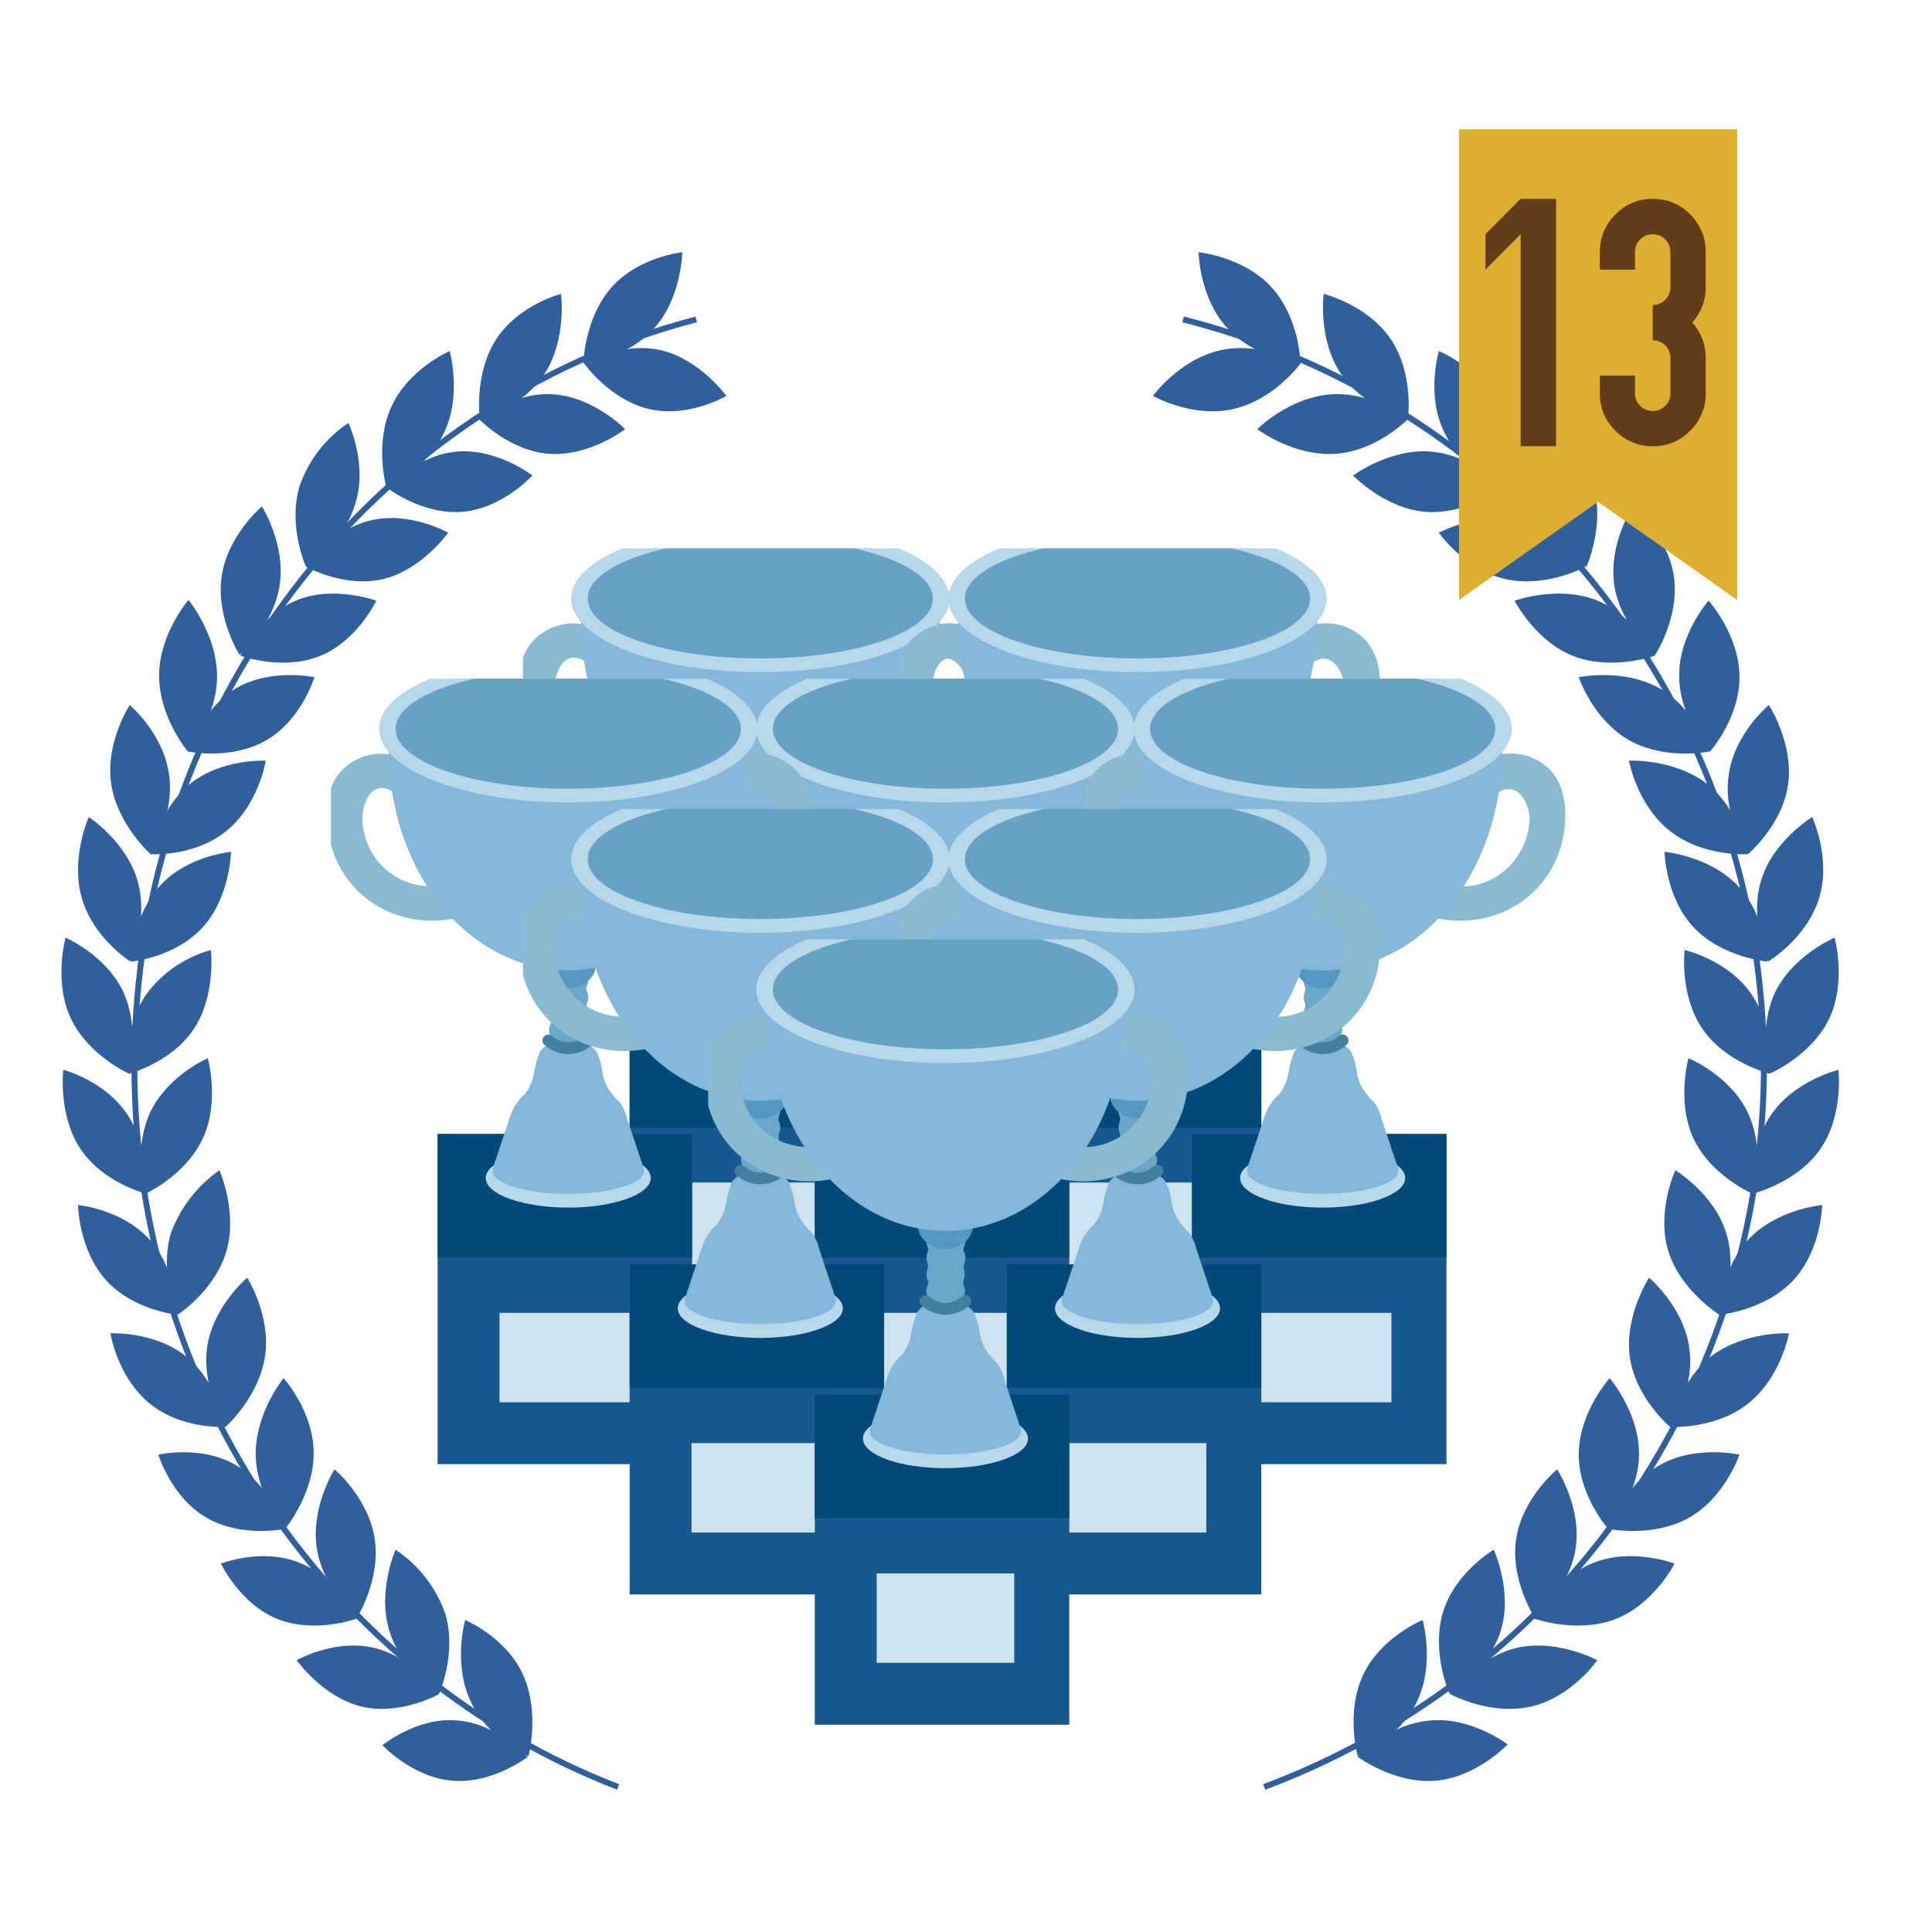 <?xml version="1.0" encoding="UTF-8"?>
<svg id="EN" xmlns="http://www.w3.org/2000/svg" xmlns:xlink="http://www.w3.org/1999/xlink" viewBox="0 0 250 250">
  <defs>
    <style>
      .cls-1 {
        fill: #88bad2;
      }

      .cls-2 {
        fill: #cee3ee;
      }

      .cls-3 {
        clip-path: url(#clippath-6);
      }

      .cls-4 {
        clip-path: url(#clippath-7);
      }

      .cls-5 {
        fill: #ddae2f;
      }

      .cls-6 {
        fill: #305f9d;
      }

      .cls-7 {
        clip-path: url(#clippath-4);
      }

      .cls-8 {
        stroke-width: .77px;
      }

      .cls-8, .cls-9, .cls-10, .cls-11 {
        fill: none;
      }

      .cls-8, .cls-10 {
        stroke: #305f9d;
      }

      .cls-8, .cls-10, .cls-11 {
        stroke-miterlimit: 10;
      }

      .cls-12 {
        fill: #67a2c4;
      }

      .cls-13 {
        clip-path: url(#clippath-1);
      }

      .cls-14 {
        clip-path: url(#clippath-5);
      }

      .cls-15 {
        fill: #85b7d9;
      }

      .cls-16 {
        fill: #175891;
      }

      .cls-17 {
        clip-path: url(#clippath-3);
      }

      .cls-18 {
        fill: #6ba6c8;
      }

      .cls-19 {
        fill: #633c1c;
      }

      .cls-10 {
        stroke-width: .76px;
      }

      .cls-20 {
        fill: #004a79;
      }

      .cls-21 {
        fill: #5398c0;
      }

      .cls-22 {
        clip-path: url(#clippath-2);
      }

      .cls-23 {
        fill: #b7d7ea;
      }

      .cls-11 {
        stroke: #42809d;
        stroke-linecap: round;
        stroke-width: 1.71px;
      }

      .cls-24 {
        clip-path: url(#clippath);
      }
    </style>
    <symbol id="a_2" data-name="a 2" viewBox="0 0 70.43 117.6">
      <g>
        <path class="cls-1" d="M12.15,102.1c-3.22,1.99-7.39,1.44-10-1.3-2.5-2.7-2.5-7.1-1.6-10.4,2.1-8.3,10.2-12.8,18.4-11,3.2.7,1.9,5.6-1.4,4.9-3.97-.99-8.14.56-10.5,3.9-.99,1.42-1.61,3.07-1.8,4.8-.3,2.4,1,6.8,4.4,4.8,2.7-1.7,5.3,2.7,2.5,4.3Z"/>
        <path class="cls-1" d="M60.75,97.7c2.8,1.7,4.5-1.7,4.5-4-.11-1.97-.77-3.88-1.9-5.5-2.33-3.38-6.53-4.94-10.5-3.9-3.2.7-4.6-4.2-1.3-4.9,8.2-1.8,16.3,2.7,18.4,11,.8,3.3.8,7.8-1.6,10.4-2.59,2.78-6.79,3.32-10,1.3-3-1.7-.4-6.1,2.4-4.4Z"/>
        <rect class="cls-16" x="16.15" width="37" height="48"/>
        <rect class="cls-20" x="16.15" y="30" width="37" height="18"/>
        <ellipse class="cls-23" cx="35.15" cy="41.6" rx="12" ry="4.3"/>
        <path class="cls-15" d="M46.15,42.7c.03.17,0,.35-.1.5l-2.3,6.9c-.2.9-.57,1.75-1.1,2.5-.42.35-.79.75-1.1,1.2-.72.86-1.2,1.89-1.4,3-.11,1.03-.38,2.05-.8,3-.5,1-2.2,2-4.2,2.1h0c-2-.1-3.7-1.1-4.2-2.1-.36-.97-.63-1.98-.8-3-.18-1.09-.63-2.12-1.3-3-.42-.35-.79-.75-1.1-1.2-.56-.75-.96-1.6-1.2-2.5l-2.3-6.9c-.08-.15-.12-.33-.1-.5v-.1c0-1.8,4.9-3.3,11-3.3s11,1.5,11,3.3v.1Z"/>
        <path class="cls-18" d="M37.85,68.7c-.1.26-.1.54,0,.8.13.25.19.52.2.8-.18,1.44-1.45,2.49-2.9,2.4h0c-1.43.08-2.66-.98-2.8-2.4.02-.28.09-.55.2-.8.1-.26.1-.54,0-.8-.2-.51-.2-1.09,0-1.6.1-.26.1-.54,0-.8-.2-.51-.2-1.09,0-1.6.1-.26.1-.54,0-.8-.13-.25-.19-.52-.2-.8.1-1.43,1.34-2.5,2.76-2.4.01,0,.02,0,.04,0,1.45-.11,2.71.96,2.85,2.4-.02.28-.09.55-.2.8-.1.26-.1.54,0,.8.2.51.2,1.09,0,1.6-.01.27.02.54.1.8.2.51.2,1.09,0,1.6h-.05Z"/>
        <ellipse class="cls-21" cx="35.15" cy="72.6" rx="4" ry="3.4"/>
        <path class="cls-15" d="M61.25,104c0-18-11.7-32.2-26.1-32.2s-26.1,14.2-26.1,32.2c0,17,52.2,17,52.2,0Z"/>
        <ellipse class="cls-23" cx="35.15" cy="106.9" rx="27.5" ry="10.7"/>
        <ellipse class="cls-12" cx="35.15" cy="106.9" rx="25.1" ry="8.7"/>
        <path class="cls-11" d="M32.25,61.6h0c1.64-1.5,4.16-1.5,5.8,0h0"/>
        <rect class="cls-2" x="25.15" y="9" width="20" height="13"/>
      </g>
    </symbol>
    <clipPath id="clippath">
      <rect class="cls-9" x="67.68" y="70.96" width="62.57" height="104.66"/>
    </clipPath>
    <clipPath id="clippath-1">
      <rect class="cls-9" x="116.49" y="70.96" width="62.57" height="104.66"/>
    </clipPath>
    <clipPath id="clippath-2">
      <rect class="cls-9" x="91.64" y="87.82" width="62.57" height="104.66"/>
    </clipPath>
    <clipPath id="clippath-3">
      <rect class="cls-9" x="42.83" y="87.82" width="62.57" height="104.66"/>
    </clipPath>
    <clipPath id="clippath-4">
      <rect class="cls-9" x="140.45" y="87.82" width="62.57" height="104.66"/>
    </clipPath>
    <clipPath id="clippath-5">
      <rect class="cls-9" x="67.68" y="104.68" width="62.57" height="104.66"/>
    </clipPath>
    <clipPath id="clippath-6">
      <rect class="cls-9" x="116.49" y="104.68" width="62.57" height="104.66"/>
    </clipPath>
    <clipPath id="clippath-7">
      <rect class="cls-9" x="91.64" y="121.54" width="62.57" height="104.66"/>
    </clipPath>
  </defs>
  <g id="_ノーベル賞-2" data-name="ノーベル賞">
    <g>
      <path class="cls-6" d="M84.69,42.43c-3.5,4-9.2,4.6-9.2,4.6,0,0,.1-5.8,3.6-9.8s9.2-4.6,9.2-4.6c0,0-.1,5.9-3.6,9.8Z"/>
      <path class="cls-6" d="M85.59,45.33c-5.1-1.2-10,1.7-10,1.7,0,0,3.3,4.7,8.4,5.9,5.1,1.2,10-1.7,10-1.7,0,0-3.4-4.7-8.4-5.9Z"/>
      <path class="cls-6" d="M70.49,48.33c-2.9,4.5-8.4,5.9-8.4,5.9,0,0-.8-5.8,2.1-10.3,2.9-4.5,8.4-5.9,8.4-5.9,0,0,.8,5.8-2.1,10.3Z"/>
      <path class="cls-6" d="M71.69,51.03c-5.2-.4-9.7,3.2-9.7,3.2,0,0,4,4.2,9.2,4.5s9.7-3.2,9.7-3.2c0,0-4-4.1-9.2-4.5Z"/>
      <path class="cls-6" d="M57.49,55.93c-2.2,4.9-7.5,7.1-7.5,7.1,0,0-1.6-5.6.7-10.5,2.3-4.9,7.5-7.1,7.5-7.1,0,0,1.6,5.7-.7,10.5Z"/>
      <path class="cls-6" d="M59.19,58.43c-5.2.4-9.1,4.7-9.1,4.7,0,0,4.5,3.5,9.7,3.1,5.2-.4,9.1-4.7,9.1-4.7,0,0-4.5-3.5-9.7-3.1Z"/>
      <path class="cls-6" d="M45.99,65.13c-1.5,5.2-6.4,8.2-6.4,8.2,0,0-2.4-5.3-.8-10.5,1.16-3.31,3.38-6.16,6.3-8.1,0,0,2.5,5.3.9,10.4Z"/>
      <path class="cls-6" d="M47.99,67.33c-5.1,1.2-8.4,6-8.4,6,0,0,5,2.8,10,1.6,5-1.2,8.4-6,8.4-6,0,0-4.9-2.8-10-1.6Z"/>
      <path class="cls-6" d="M36.19,75.73c-.8,5.3-5.2,9-5.2,9,0,0-3.1-4.9-2.3-10.2s5.2-9,5.2-9c0,0,3.1,4.9,2.3,10.2Z"/>
      <path class="cls-6" d="M38.49,77.63c-4.9,2-7.4,7.2-7.4,7.2,0,0,5.3,2,10.2.1s7.4-7.2,7.4-7.2c0,0-5.4-2-10.2-.1Z"/>
      <path class="cls-6" d="M28.09,87.53c0,5.4-3.8,9.7-3.8,9.7,0,0-3.7-4.4-3.7-9.8s3.8-9.8,3.8-9.8c0,0,3.7,4.5,3.7,9.9Z"/>
      <path class="cls-6" d="M30.59,89.03c-4.5,2.7-6.3,8.2-6.3,8.2,0,0,5.5,1.2,10.1-1.4s6.3-8.2,6.3-8.2c0,0-5.6-1.2-10.1,1.4Z"/>
      <path class="cls-6" d="M21.89,100.33c.7,5.3-2.4,10.2-2.4,10.2,0,0-4.3-3.8-5.1-9.1-.8-5.3,2.4-10.2,2.4-10.2,0,0,4.4,3.7,5.1,9.1Z"/>
      <path class="cls-6" d="M24.59,101.43c-4.1,3.3-5.1,9.1-5.1,9.1,0,0,5.6.4,9.8-3s5.1-9.1,5.1-9.1c0,0-5.7-.3-9.8,3Z"/>
      <path class="cls-6" d="M17.79,113.93c1.5,5.2-.9,10.5-.9,10.5,0,0-4.8-3-6.3-8.2-1.5-5.2.9-10.5.9-10.5,0,0,4.8,3.1,6.3,8.2Z"/>
      <path class="cls-6" d="M20.69,114.63c-3.6,3.9-3.7,9.8-3.7,9.8,0,0,5.6-.5,9.2-4.4,3.6-3.9,3.7-9.8,3.7-9.8,0,0-5.7.5-9.2,4.4Z"/>
      <path class="cls-6" d="M15.99,128.43c2.2,4.9.7,10.5.7,10.5,0,0-5.2-2.3-7.5-7.1-2.3-4.8-.7-10.5-.7-10.5,0,0,5.3,2.3,7.5,7.1Z"/>
      <path class="cls-6" d="M18.89,128.73c-3,4.4-2.2,10.2-2.2,10.2,0,0,5.5-1.4,8.4-5.8s2.2-10.2,2.2-10.2c-3.37.93-6.34,2.97-8.4,5.8Z"/>
      <path class="cls-6" d="M16.49,144.23c3,4.5,2.3,10.2,2.3,10.2,0,0-5.5-1.4-8.4-5.8s-2.2-10.2-2.2-10.2c0,0,5.4,1.4,8.3,5.8Z"/>
      <path class="cls-6" d="M19.39,144.03c-2.2,4.9-.7,10.5-.7,10.5,0,0,5.2-2.3,7.5-7.1,2.3-4.8.7-10.5.7-10.5,0,0-5.2,2.2-7.5,7.1Z"/>
      <path class="cls-6" d="M19.29,160.33c3.6,3.9,3.7,9.8,3.7,9.8,0,0-5.6-.5-9.2-4.4-3.6-3.9-3.7-9.8-3.7-9.8,0,0,5.6.5,9.2,4.4Z"/>
      <path class="cls-6" d="M22.09,159.63c-1.5,5.2.9,10.5.9,10.5,0,0,4.8-3.1,6.3-8.2,1.5-5.1-.9-10.5-.9-10.5-2.89,2.03-5.09,4.89-6.3,8.2Z"/>
      <path class="cls-6" d="M24.09,175.53c4.1,3.3,5.1,9.1,5.1,9.1,0,0-5.6.4-9.8-3-4.2-3.4-5.1-9.1-5.1-9.1,0,0,5.7-.3,9.8,3Z"/>
      <path class="cls-6" d="M26.79,174.43c-.7,5.3,2.4,10.2,2.4,10.2,0,0,4.3-3.8,5.1-9.1s-2.3-10.2-2.3-10.2c0,0-4.5,3.8-5.2,9.1Z"/>
      <path class="cls-6" d="M30.59,189.63c4.5,2.7,6.3,8.2,6.3,8.2,0,0-5.5,1.2-10.1-1.4-4.6-2.6-6.3-8.2-6.3-8.2,0,0,5.6-1.3,10.1,1.4Z"/>
      <path class="cls-6" d="M33.09,188.13c0,5.4,3.8,9.7,3.8,9.7,0,0,3.7-4.4,3.7-9.8s-3.9-9.7-3.9-9.7c0,0-3.6,4.4-3.6,9.8Z"/>
      <path class="cls-6" d="M38.79,202.23c4.9,2,7.4,7.2,7.4,7.2,0,0-5.3,2-10.2.1-4.9-1.9-7.4-7.2-7.4-7.2,0,0,5.3-2.1,10.2-.1Z"/>
      <path class="cls-6" d="M40.99,200.33c.8,5.3,5.2,9,5.2,9,0,0,3.1-4.9,2.3-10.2s-5.2-9-5.2-9c0,0-3.1,4.9-2.3,10.2Z"/>
      <path class="cls-6" d="M48.39,213.23c5.1,1.2,8.4,6,8.4,6,0,0-5,2.8-10,1.6s-8.4-6-8.4-6c0,0,4.9-2.8,10-1.6Z"/>
      <path class="cls-6" d="M50.39,211.03c1.5,5.1,6.4,8.2,6.4,8.2,0,0,2.4-5.3.8-10.5-1.2-3.35-3.44-6.22-6.4-8.2,0,0-2.4,5.4-.8,10.5Z"/>
      <path class="cls-6" d="M59.19,222.63c5.2.4,9.1,4.7,9.1,4.7,0,0-4.5,3.5-9.7,3.1-5.2-.4-9.1-4.6-9.1-4.6,0,0,4.5-3.7,9.7-3.2Z"/>
      <path class="cls-6" d="M60.89,220.13c2.2,4.9,7.5,7.1,7.5,7.1,0,0,1.5-5.6-.7-10.5-2.2-4.9-7.5-7.1-7.5-7.1,0,0-1.6,5.6.7,10.5Z"/>
      <path class="cls-10" d="M79.99,231.23c-36.6-14.1-62.6-50.6-62.6-93.3,0-46.6,30.9-85.7,72.7-96.6"/>
      <path class="cls-6" d="M158.79,42.43c3.6,4,9.5,4.6,9.5,4.6,0,0-.1-5.8-3.7-9.8-3.6-4-9.5-4.6-9.5-4.6,0,0,.1,5.9,3.7,9.8Z"/>
      <path class="cls-6" d="M157.89,45.33c5.3-1.2,10.4,1.7,10.4,1.7,0,0-3.4,4.7-8.7,5.9-5.3,1.2-10.4-1.7-10.4-1.7,0,0,3.4-4.7,8.7-5.9Z"/>
      <path class="cls-6" d="M173.49,48.33c3,4.5,8.7,5.9,8.7,5.9,0,0,.8-5.8-2.2-10.3s-8.7-5.9-8.7-5.9c0,0-.8,5.8,2.2,10.3Z"/>
      <path class="cls-6" d="M172.19,51.03c5.4-.4,10,3.2,10,3.2,0,0-4.1,4.2-9.5,4.5s-10-3.2-10-3.2c0,0,4.1-4.1,9.5-4.5Z"/>
      <path class="cls-6" d="M186.89,55.93c2.3,4.9,7.7,7.1,7.7,7.1,0,0,1.6-5.6-.7-10.5-2.3-4.9-7.7-7.1-7.7-7.1,0,0-1.7,5.7.7,10.5Z"/>
      <path class="cls-6" d="M185.09,58.43c5.4.4,9.4,4.7,9.4,4.7,0,0-4.7,3.5-10,3.1-5.3-.4-9.4-4.7-9.4-4.7,0,0,4.7-3.5,10-3.1Z"/>
      <path class="cls-6" d="M198.69,65.13c1.6,5.2,6.6,8.2,6.6,8.2,0,0,2.4-5.3.9-10.5-1.5-5.2-6.6-8.1-6.6-8.1,0,0-2.5,5.3-.9,10.4Z"/>
      <path class="cls-6" d="M196.59,67.33c5.2,1.2,8.6,6,8.6,6,0,0-5.1,2.8-10.4,1.6-5.3-1.2-8.6-6-8.6-6,0,0,5.2-2.8,10.4-1.6Z"/>
      <path class="cls-6" d="M208.89,75.73c.8,5.3,5.3,9,5.3,9,0,0,3.2-4.9,2.4-10.2s-5.3-9-5.3-9c0,0-3.2,4.9-2.4,10.2Z"/>
      <path class="cls-6" d="M206.49,77.63c5,2,7.7,7.2,7.7,7.2,0,0-5.5,2-10.5.1s-7.7-7.2-7.7-7.2c0,0,5.5-2,10.5-.1Z"/>
      <path class="cls-6" d="M217.29,87.53c0,5.4,4,9.7,4,9.7,0,0,3.9-4.4,3.8-9.8-.1-5.4-4-9.7-4-9.7,0,0-3.9,4.4-3.8,9.8Z"/>
      <path class="cls-6" d="M214.69,89.03c4.7,2.7,6.6,8.2,6.6,8.2,0,0-5.7,1.2-10.4-1.4-4.7-2.6-6.6-8.2-6.6-8.2,0,0,5.7-1.2,10.4,1.4Z"/>
      <path class="cls-6" d="M223.69,100.33c-.8,5.3,2.5,10.2,2.5,10.2,0,0,4.5-3.8,5.2-9.1.7-5.3-2.5-10.2-2.5-10.2,0,0-4.5,3.7-5.2,9.1Z"/>
      <path class="cls-6" d="M220.89,101.43c4.2,3.3,5.3,9.1,5.3,9.1,0,0-5.8.4-10.1-3s-5.3-9.1-5.3-9.1c0,0,5.8-.3,10.1,3Z"/>
      <path class="cls-6" d="M227.89,113.93c-1.6,5.2.9,10.5.9,10.5,0,0,5-3,6.6-8.2,1.6-5.2-.9-10.5-.9-10.5,0,0-5.1,3.1-6.6,8.2Z"/>
      <path class="cls-6" d="M224.89,114.63c3.7,3.9,3.8,9.8,3.8,9.8,0,0-5.8-.5-9.5-4.4-3.7-3.9-3.8-9.8-3.8-9.8,0,0,5.8.5,9.5,4.4Z"/>
      <path class="cls-6" d="M229.69,128.43c-2.3,4.9-.7,10.5-.7,10.5,0,0,5.4-2.3,7.7-7.1,2.3-4.8.7-10.5.7-10.5,0,0-5.4,2.3-7.7,7.1Z"/>
      <path class="cls-6" d="M226.69,128.73c3,4.4,2.3,10.2,2.3,10.2,0,0-5.7-1.4-8.7-5.8s-2.3-10.2-2.3-10.2c0,0,5.7,1.3,8.7,5.8Z"/>
      <path class="cls-6" d="M229.19,144.23c-3,4.4-2.3,10.2-2.3,10.2,0,0,5.7-1.4,8.7-5.8s2.3-10.2,2.3-10.2c0,0-5.7,1.4-8.7,5.8Z"/>
      <path class="cls-6" d="M226.19,144.03c2.3,4.9.7,10.5.7,10.5,0,0-5.4-2.3-7.7-7.1-2.3-4.8-.7-10.5-.7-10.5,0,0,5.4,2.2,7.7,7.1Z"/>
      <path class="cls-6" d="M226.29,160.33c-3.7,3.9-3.8,9.8-3.8,9.8,0,0,5.8-.5,9.5-4.4,3.7-3.9,3.8-9.8,3.8-9.8,0,0-5.8.5-9.5,4.4Z"/>
      <path class="cls-6" d="M223.39,159.63c1.6,5.2-.9,10.5-.9,10.5,0,0-5-3.1-6.6-8.2-1.6-5.1.9-10.5.9-10.5,0,0,5.1,3.1,6.6,8.2Z"/>
      <path class="cls-6" d="M221.39,175.53c-4.2,3.3-5.3,9.1-5.3,9.1,0,0,5.8.4,10.1-3s5.3-9.1,5.3-9.1c0,0-5.8-.3-10.1,3Z"/>
      <path class="cls-6" d="M218.59,174.43c.8,5.3-2.5,10.2-2.5,10.2,0,0-4.5-3.8-5.2-9.1-.7-5.3,2.5-10.2,2.5-10.2,0,0,4.5,3.8,5.2,9.1Z"/>
      <path class="cls-6" d="M214.69,189.63c-4.7,2.7-6.6,8.2-6.6,8.2,0,0,5.7,1.2,10.4-1.4,4.7-2.6,6.6-8.2,6.6-8.2,0,0-5.8-1.3-10.4,1.4Z"/>
      <path class="cls-6" d="M212.09,188.13c0,5.4-4,9.7-4,9.7,0,0-3.9-4.4-3.8-9.8s4-9.7,4-9.7c0,0,3.8,4.4,3.8,9.8Z"/>
      <path class="cls-6" d="M206.19,202.23c-5,2-7.7,7.2-7.7,7.2,0,0,5.5,2,10.5.1,5-1.9,7.7-7.2,7.7-7.2,0,0-5.5-2.1-10.5-.1Z"/>
      <path class="cls-6" d="M203.89,200.33c-.8,5.3-5.3,9-5.3,9,0,0-3.2-4.9-2.4-10.2.8-5.3,5.3-9,5.3-9,0,0,3.2,4.9,2.4,10.2Z"/>
      <path class="cls-6" d="M196.29,213.23c-5.2,1.2-8.6,6-8.6,6,0,0,5.1,2.8,10.4,1.6s8.6-6,8.6-6c0,0-5.2-2.8-10.4-1.6Z"/>
      <path class="cls-6" d="M194.19,211.03c-1.6,5.1-6.6,8.2-6.6,8.2,0,0-2.4-5.3-.9-10.5,1.5-5.2,6.6-8.2,6.6-8.2,0,0,2.5,5.4.9,10.5Z"/>
      <path class="cls-6" d="M185.09,222.63c-5.4.4-9.4,4.7-9.4,4.7,0,0,4.7,3.5,10,3.1,5.3-.4,9.4-4.7,9.4-4.7,0,0-4.7-3.6-10-3.1Z"/>
      <path class="cls-6" d="M183.39,220.13c-2.3,4.9-7.7,7.1-7.7,7.1,0,0-1.6-5.6.7-10.5,2.3-4.9,7.7-7.1,7.7-7.1,0,0,1.6,5.6-.7,10.5Z"/>
      <path class="cls-8" d="M163.59,231.23c51.53-19.34,77.62-76.8,58.28-128.33-11.47-30.55-37.16-53.55-68.78-61.57"/>
      <polygon class="cls-5" points="224.79 77.63 206.79 64.93 188.79 77.63 188.79 16.73 224.79 16.73 224.79 77.63"/>
      <g class="cls-24">
        <use width="70.43" height="117.6" transform="translate(67.1 172.6) scale(.89 -.89)" xlink:href="#a_2"/>
      </g>
      <g class="cls-13">
        <use width="70.43" height="117.6" transform="translate(115.91 172.6) scale(.89 -.89)" xlink:href="#a_2"/>
      </g>
      <g class="cls-22">
        <use width="70.43" height="117.6" transform="translate(91.06 189.46) scale(.89 -.89)" xlink:href="#a_2"/>
      </g>
      <g class="cls-17">
        <use width="70.43" height="117.6" transform="translate(42.25 189.46) scale(.89 -.89)" xlink:href="#a_2"/>
      </g>
      <g class="cls-7">
        <use width="70.43" height="117.6" transform="translate(139.87 189.46) scale(.89 -.89)" xlink:href="#a_2"/>
      </g>
      <g class="cls-14">
        <use width="70.43" height="117.6" transform="translate(67.1 206.32) scale(.89 -.89)" xlink:href="#a_2"/>
      </g>
      <g class="cls-3">
        <use width="70.43" height="117.6" transform="translate(115.91 206.32) scale(.89 -.89)" xlink:href="#a_2"/>
      </g>
      <g class="cls-4">
        <use width="70.43" height="117.6" transform="translate(91.06 223.18) scale(.89 -.89)" xlink:href="#a_2"/>
      </g>
    </g>
    <g>
      <path class="cls-19" d="M196.77,25.73h4.58v32.01h-4.58v-27.44l-4.55,4.58v-4.58l4.55-4.58Z"/>
      <path class="cls-19" d="M209.03,27.75c1.34-1.35,2.95-2.02,4.84-2.02s3.5.67,4.84,2.02c1.34,1.35,2.01,2.97,2.01,4.86v4.55c0,1.74-.58,3.27-1.74,4.58,1.16,1.31,1.74,2.83,1.74,4.58v4.58c0,1.89-.67,3.5-2.01,4.84-1.34,1.34-2.96,2.01-4.84,2.01s-3.5-.67-4.84-2.01c-1.34-1.34-2.01-2.95-2.01-4.84v-2.3h4.55v2.3c0,.64.22,1.18.67,1.62.45.44.99.66,1.63.66s1.18-.22,1.62-.66c.44-.44.66-.98.66-1.62v-4.58c0-.64-.22-1.18-.66-1.62-.44-.44-.98-.66-1.62-.66v-4.58c.64,0,1.18-.22,1.62-.67.44-.45.66-.99.66-1.63v-4.55c0-.64-.22-1.18-.66-1.63-.44-.45-.98-.67-1.62-.67s-1.18.22-1.63.67c-.45.45-.67.99-.67,1.63v2.28h-4.55v-2.28c0-1.89.67-3.51,2.01-4.86Z"/>
    </g>
  </g>
</svg>